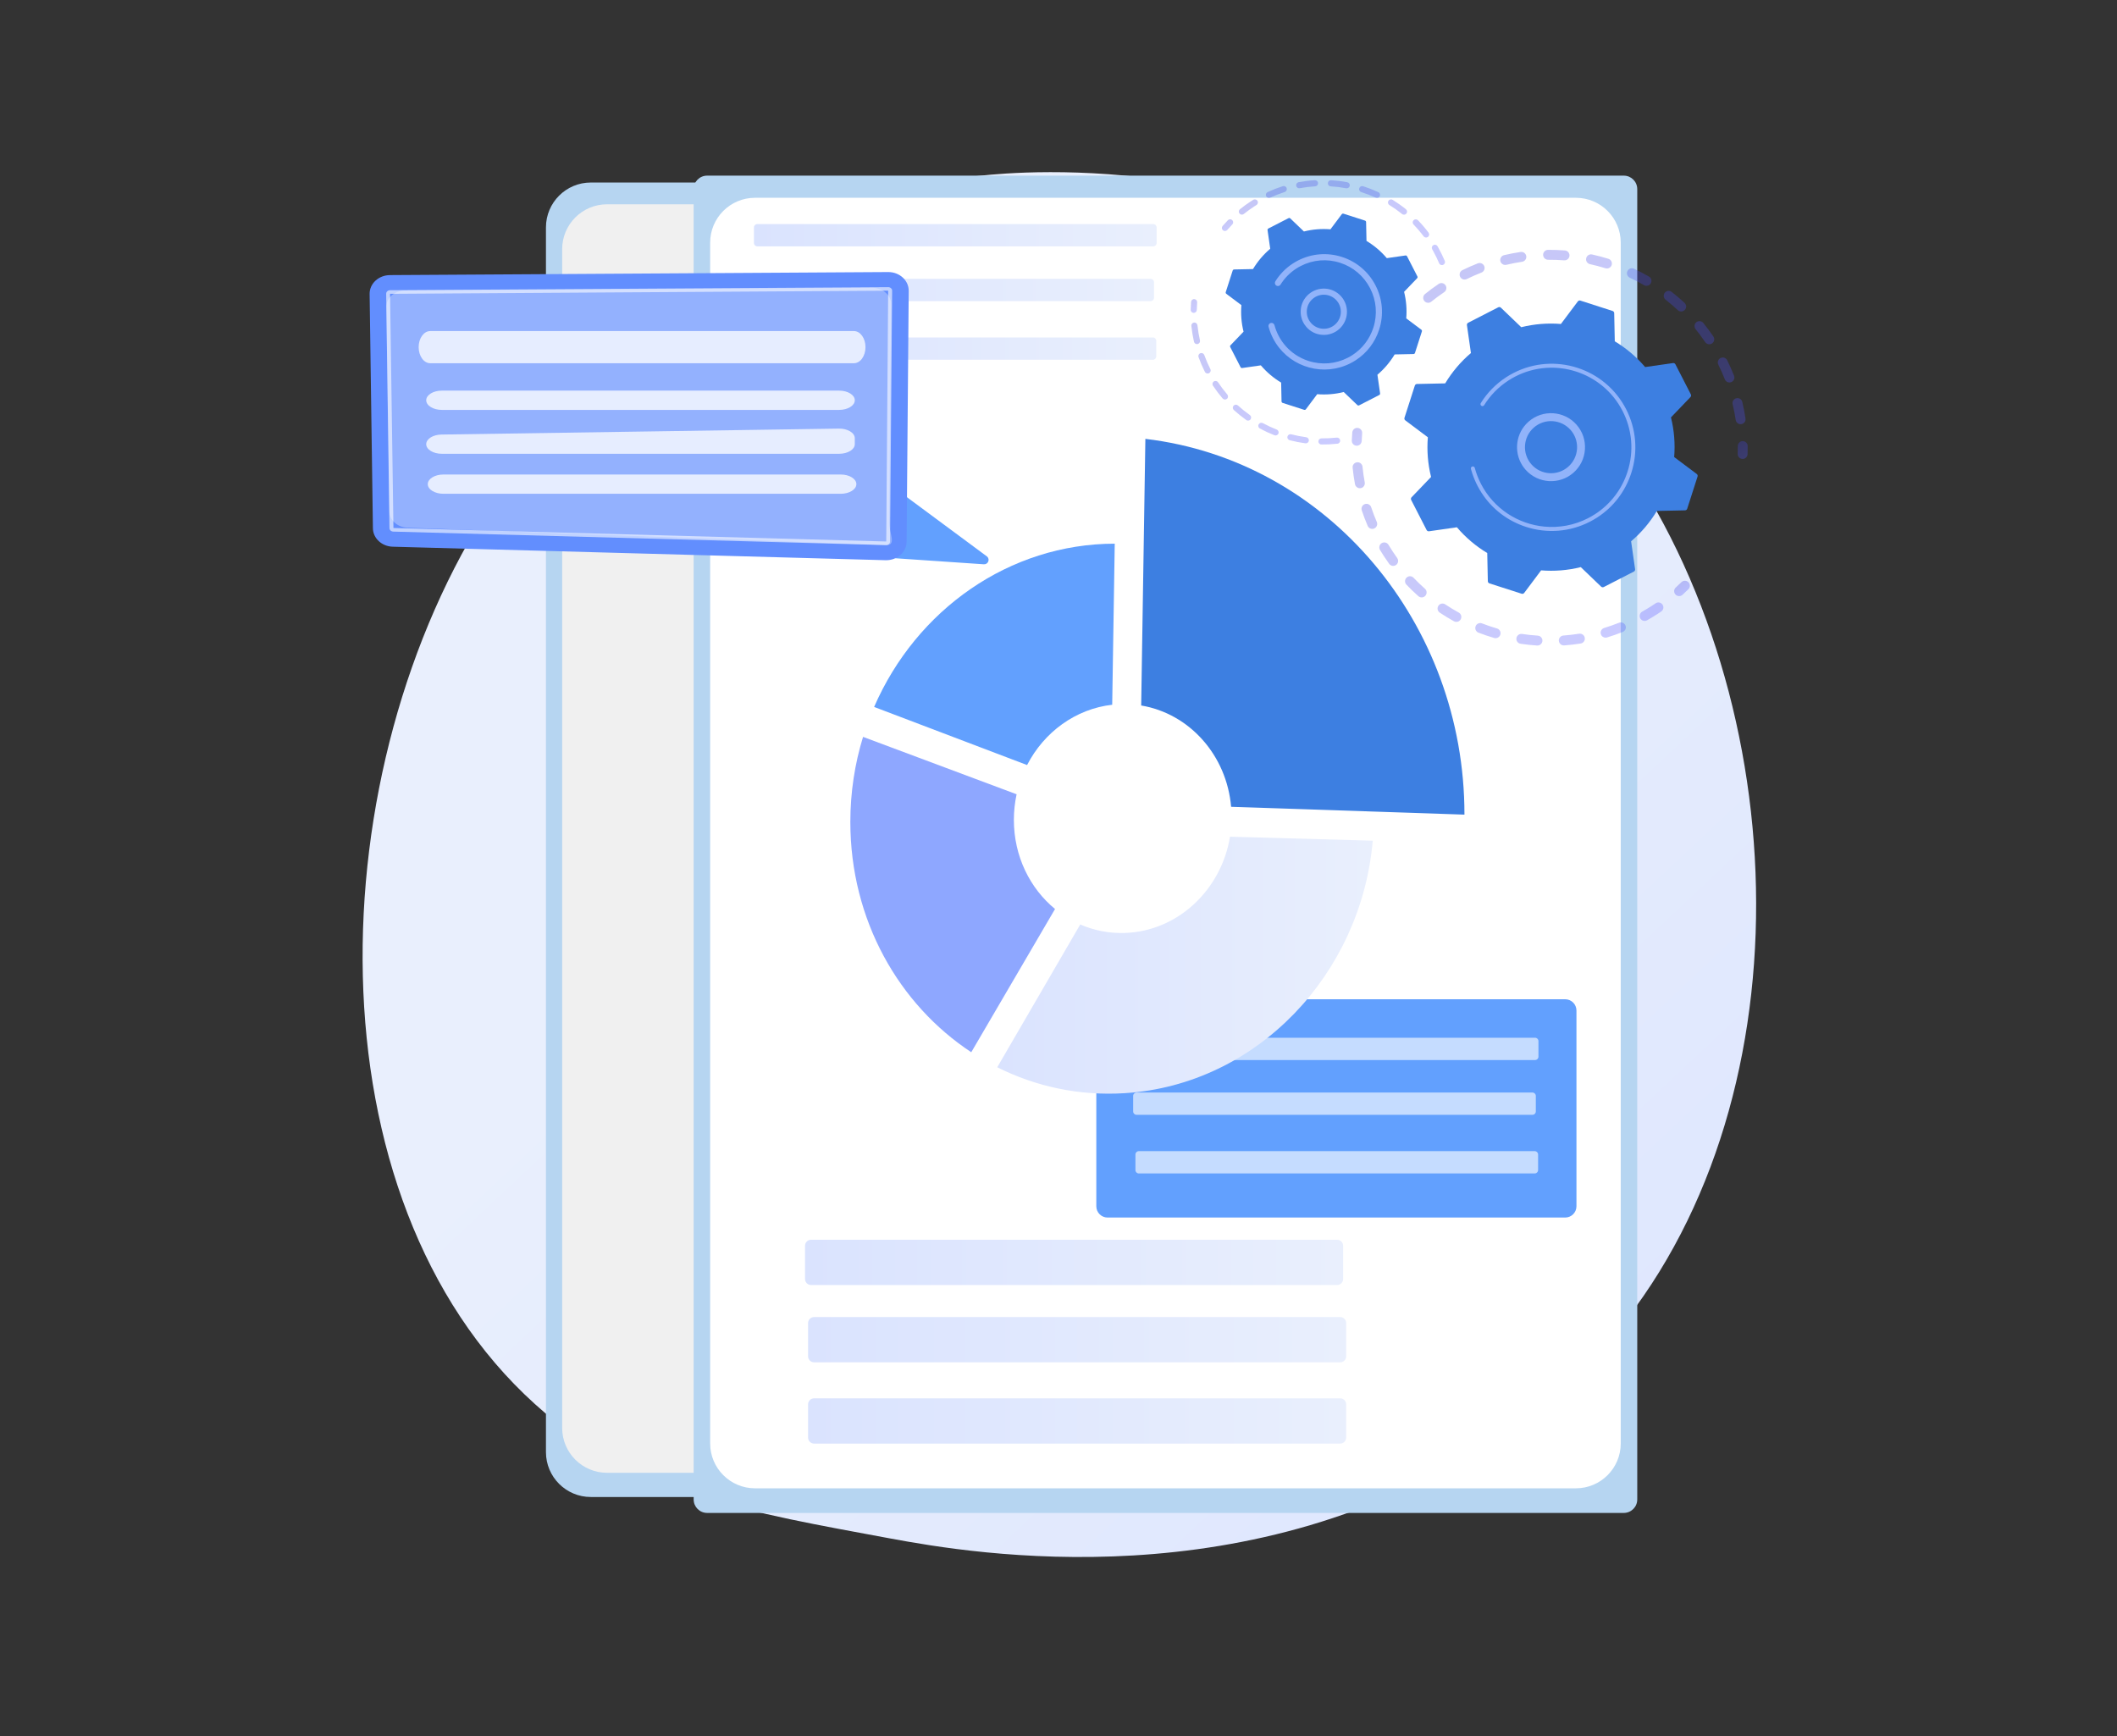 <svg width="578" height="474" viewBox="0 0 578 474" fill="none" xmlns="http://www.w3.org/2000/svg">
<rect x="0" y="0" width="578" height="474" fill="#333333" stroke="none"/>
<g clip-path="url(#clip0_466_3907)">
<path d="M433.699 372.17C423.795 382.379 414.934 388.381 408.15 392.911C341.982 437.098 266.345 424.362 242.96 420.009C205.231 412.987 173.382 408.032 146.018 383.308C83.84 327.124 86.864 209.923 134.376 137.323C140.01 128.715 187.449 58.385 263.25 48.476C265.104 48.234 266.487 48.095 267.699 47.967C279.425 46.725 352.091 40.172 411.342 89.818C419.824 96.924 433.472 109.744 446.129 129.294C492.41 200.779 492.556 311.494 433.699 372.17Z" fill="url(#paint0_linear_466_3907)"/>
<path d="M390.041 49.832H161.308C154.544 49.832 149.06 55.316 149.06 62.082V396.458C149.06 403.224 154.544 408.708 161.308 408.708H390.041C396.805 408.708 402.289 403.224 402.289 396.458V62.082C402.289 55.316 396.805 49.832 390.041 49.832Z" fill="#B6D5F1"/>
<path d="M385.613 55.777H165.736C158.972 55.777 153.488 61.262 153.488 68.027V389.851C153.488 396.617 158.972 402.101 165.736 402.101H385.613C392.377 402.101 397.861 396.617 397.861 389.851V68.027C397.861 61.262 392.377 55.777 385.613 55.777Z" fill="#F0F0F0"/>
<path d="M443.339 47.952H193.063C191.033 47.952 189.388 49.598 189.388 51.628V409.382C189.388 411.412 191.033 413.058 193.063 413.058H443.339C445.369 413.058 447.015 411.412 447.015 409.382V51.628C447.015 49.598 445.369 47.952 443.339 47.952Z" fill="#B6D5F1"/>
<path d="M430.26 53.999H206.141C199.376 53.999 193.893 59.483 193.893 66.249V394.086C193.893 400.851 199.376 406.336 206.141 406.336H430.26C437.025 406.336 442.508 400.851 442.508 394.086V66.249C442.508 59.483 437.025 53.999 430.26 53.999Z" fill="white"/>
<path d="M365.897 381.767H222.277C221.366 381.767 220.627 382.506 220.627 383.417V392.479C220.627 393.391 221.366 394.13 222.277 394.13H365.897C366.809 394.13 367.547 393.391 367.547 392.479V383.417C367.547 382.506 366.809 381.767 365.897 381.767Z" fill="url(#paint1_linear_466_3907)"/>
<path d="M365.897 359.58H222.277C221.366 359.58 220.627 360.319 220.627 361.231V370.293C220.627 371.204 221.366 371.943 222.277 371.943H365.897C366.809 371.943 367.547 371.204 367.547 370.293V361.231C367.547 360.319 366.809 359.58 365.897 359.58Z" fill="url(#paint2_linear_466_3907)"/>
<path d="M365.067 338.472H221.447C220.535 338.472 219.796 339.211 219.796 340.122V349.184C219.796 350.096 220.535 350.835 221.447 350.835H365.067C365.978 350.835 366.717 350.096 366.717 349.184V340.122C366.717 339.211 365.978 338.472 365.067 338.472Z" fill="url(#paint3_linear_466_3907)"/>
<path d="M427.34 272.815H302.399C300.7 272.815 299.323 274.193 299.323 275.892V329.334C299.323 331.033 300.7 332.411 302.399 332.411H427.34C429.039 332.411 430.417 331.033 430.417 329.334V275.892C430.417 274.193 429.039 272.815 427.34 272.815Z" fill="#62A0FE"/>
<path opacity="0.63" d="M419.128 283.323H311.015C310.51 283.323 310.102 283.732 310.102 284.236V288.497C310.102 289.001 310.51 289.41 311.015 289.41H419.128C419.632 289.41 420.041 289.001 420.041 288.497V284.236C420.041 283.732 419.632 283.323 419.128 283.323Z" fill="white"/>
<path opacity="0.63" d="M418.41 298.281H310.297C309.793 298.281 309.384 298.69 309.384 299.194V303.455C309.384 303.959 309.793 304.368 310.297 304.368H418.41C418.914 304.368 419.323 303.959 419.323 303.455V299.194C419.323 298.69 418.914 298.281 418.41 298.281Z" fill="white"/>
<path opacity="0.63" d="M419.029 314.283H310.916C310.411 314.283 310.003 314.692 310.003 315.196V319.457C310.003 319.961 310.411 320.37 310.916 320.37H419.029C419.533 320.37 419.942 319.961 419.942 319.457V315.196C419.942 314.692 419.533 314.283 419.029 314.283Z" fill="white"/>
<path d="M314.879 61.173H206.765C206.261 61.173 205.852 61.581 205.852 62.086V66.347C205.852 66.851 206.261 67.26 206.765 67.26H314.879C315.383 67.26 315.792 66.851 315.792 66.347V62.086C315.792 61.581 315.383 61.173 314.879 61.173Z" fill="url(#paint4_linear_466_3907)"/>
<path d="M314.161 76.131H206.048C205.543 76.131 205.135 76.54 205.135 77.044V81.305C205.135 81.809 205.543 82.218 206.048 82.218H314.161C314.665 82.218 315.074 81.809 315.074 81.305V77.044C315.074 76.54 314.665 76.131 314.161 76.131Z" fill="url(#paint5_linear_466_3907)"/>
<path d="M314.78 92.134H206.666C206.162 92.134 205.753 92.543 205.753 93.047V97.308C205.753 97.812 206.162 98.221 206.666 98.221H314.78C315.284 98.221 315.693 97.812 315.693 97.308V93.047C315.693 92.543 315.284 92.134 314.78 92.134Z" fill="url(#paint6_linear_466_3907)"/>
<path d="M280.422 208.874C285.05 199.881 293.662 193.541 303.662 192.409L304.356 148.431C275.618 148.462 250.23 166.405 238.659 193.006L280.422 208.874Z" fill="#62A0FE"/>
<path d="M335.823 228.435C333.471 242.875 321.642 254.221 307.144 254.714C302.819 254.861 298.686 254.027 294.935 252.4L272.277 291.382C282.81 296.665 294.705 299.252 307.142 298.454C343.276 296.138 371.649 265.905 374.799 229.518L335.821 228.435H335.823Z" fill="url(#paint7_linear_466_3907)"/>
<path d="M265.181 287.28L288.052 248.178C281.212 242.545 276.816 233.781 276.816 223.846C276.816 221.446 277.076 219.105 277.563 216.852L235.637 201.178C233.383 208.51 232.166 216.315 232.166 224.4C232.166 251.176 245.395 274.232 265.179 287.278L265.181 287.28Z" fill="#8EA7FF"/>
<path d="M311.577 192.614C324.779 194.822 334.924 206.214 336.129 220.271L399.836 222.407C399.836 222.377 399.836 222.347 399.836 222.318C399.836 170.324 362.617 125.712 312.72 119.821L311.576 192.615L311.577 192.614Z" fill="#3D7FE1"/>
<g opacity="0.3">
<path d="M388.794 82.051C388.421 81.478 388.535 80.704 389.08 80.263C390.269 79.302 391.518 78.379 392.791 77.518C393.41 77.1 394.252 77.263 394.671 77.882C394.676 77.888 394.681 77.897 394.685 77.903C395.085 78.521 394.918 79.348 394.306 79.76C393.096 80.577 391.911 81.455 390.781 82.368C390.199 82.838 389.346 82.747 388.877 82.166C388.847 82.129 388.82 82.09 388.794 82.05V82.051ZM398.734 75.71C398.706 75.666 398.68 75.619 398.655 75.57C398.325 74.898 398.601 74.087 399.271 73.757C400.649 73.079 402.068 72.453 403.491 71.897C404.187 71.625 404.969 71.968 405.244 72.665C405.517 73.361 405.172 74.146 404.476 74.418C403.123 74.947 401.774 75.542 400.464 76.186C399.843 76.492 399.1 76.276 398.732 75.709L398.734 75.71ZM409.824 71.716C409.741 71.589 409.679 71.446 409.642 71.292C409.47 70.565 409.92 69.836 410.646 69.662C412.137 69.309 413.662 69.015 415.177 68.791C415.917 68.682 416.605 69.192 416.715 69.931C416.825 70.671 416.313 71.358 415.575 71.468C414.135 71.681 412.687 71.959 411.272 72.296C410.7 72.432 410.126 72.182 409.824 71.716ZM421.53 70.302C421.394 70.093 421.316 69.844 421.313 69.577C421.308 68.831 421.909 68.22 422.657 68.214C424.19 68.203 425.743 68.258 427.269 68.378C428.013 68.437 428.57 69.088 428.512 69.833C428.454 70.579 427.803 71.135 427.057 71.076C425.606 70.962 424.132 70.91 422.676 70.921C422.196 70.924 421.772 70.677 421.529 70.302H421.53ZM433.258 71.534C433.068 71.241 432.991 70.876 433.072 70.507C433.233 69.777 433.955 69.315 434.684 69.475C436.177 69.804 437.679 70.2 439.143 70.656C439.857 70.877 440.257 71.635 440.035 72.349C439.813 73.062 439.055 73.461 438.34 73.24C436.947 72.806 435.521 72.43 434.101 72.118C433.739 72.038 433.442 71.82 433.255 71.532L433.258 71.534ZM444.42 75.33C444.174 74.951 444.123 74.457 444.331 74.017C444.648 73.34 445.454 73.05 446.131 73.368C447.517 74.02 448.893 74.739 450.219 75.506C450.867 75.88 451.087 76.708 450.713 77.356C450.339 78.002 449.511 78.224 448.863 77.85C447.602 77.121 446.296 76.437 444.978 75.819C444.74 75.707 444.552 75.535 444.419 75.33H444.42ZM474.099 115.195C473.997 115.039 473.927 114.857 473.896 114.66C473.68 113.222 473.4 111.774 473.06 110.357C472.887 109.629 473.335 108.899 474.061 108.726C474.789 108.551 475.519 108.999 475.692 109.727C476.05 111.221 476.346 112.746 476.572 114.26C476.684 115 476.174 115.689 475.434 115.799C474.892 115.88 474.376 115.629 474.097 115.197L474.099 115.195ZM454.456 81.501C454.151 81.03 454.16 80.398 454.526 79.931C454.987 79.342 455.836 79.237 456.426 79.698C457.634 80.642 458.814 81.65 459.936 82.694C460.48 83.205 460.515 84.059 460.005 84.607C459.496 85.154 458.639 85.184 458.092 84.676C457.027 83.684 455.907 82.727 454.76 81.831C454.639 81.737 454.537 81.625 454.457 81.501H454.456ZM471.05 103.806C471.002 103.731 470.959 103.651 470.925 103.564C470.393 102.21 469.794 100.86 469.148 99.554C468.817 98.884 469.092 98.071 469.761 97.74C470.431 97.408 471.246 97.681 471.574 98.353C472.253 99.728 472.883 101.148 473.443 102.573C473.716 103.269 473.374 104.054 472.678 104.328C472.069 104.567 471.391 104.334 471.048 103.805L471.05 103.806ZM462.864 89.761C462.492 89.188 462.605 88.415 463.147 87.975C463.727 87.505 464.58 87.593 465.051 88.173C466.015 89.361 466.941 90.609 467.802 91.878C467.807 91.886 467.813 91.895 467.818 91.901C468.217 92.518 468.052 93.343 467.443 93.757C466.824 94.176 465.982 94.015 465.563 93.397C464.745 92.19 463.866 91.007 462.949 89.877C462.919 89.838 462.89 89.8 462.864 89.759V89.761Z" fill="url(#paint8_linear_466_3907)"/>
<path d="M474.65 124.685C474.506 124.461 474.424 124.193 474.434 123.907C474.457 123.209 474.466 122.5 474.46 121.797C474.453 121.05 475.056 120.438 475.802 120.433C476.55 120.426 477.162 121.027 477.167 121.775C477.173 122.513 477.164 123.26 477.14 123.993C477.116 124.74 476.491 125.326 475.745 125.303C475.284 125.287 474.885 125.044 474.651 124.685H474.65Z" fill="url(#paint9_linear_466_3907)"/>
</g>
<g opacity="0.3">
<path d="M457.312 162.129C456.957 161.581 457.041 160.841 457.542 160.39C458.06 159.922 458.577 159.437 459.078 158.946C459.611 158.423 460.468 158.431 460.992 158.965C461.517 159.501 461.506 160.357 460.973 160.879C460.445 161.396 459.9 161.908 459.356 162.4C458.8 162.901 457.945 162.857 457.444 162.301C457.395 162.246 457.351 162.189 457.312 162.129Z" fill="url(#paint10_linear_466_3907)"/>
<path d="M377.773 151.735C377.435 151.212 377.103 150.681 376.78 150.144C376.395 149.503 376.601 148.671 377.242 148.286C377.883 147.9 378.719 148.109 379.1 148.748C379.847 149.99 380.642 151.197 381.474 152.352C381.909 152.96 381.773 153.805 381.167 154.242C380.56 154.679 379.715 154.542 379.277 153.935C378.763 153.222 378.257 152.48 377.774 151.735H377.773ZM373.525 143.783C373.484 143.719 373.448 143.651 373.417 143.579C372.82 142.191 372.277 140.764 371.799 139.335C371.563 138.627 371.946 137.859 372.655 137.623C373.364 137.386 374.133 137.77 374.367 138.478C374.819 139.836 375.336 141.192 375.903 142.511C376.198 143.197 375.881 143.993 375.195 144.289C374.58 144.553 373.877 144.326 373.525 143.783ZM383.831 159.412C383.484 158.877 383.554 158.153 384.033 157.697C384.575 157.181 385.431 157.202 385.947 157.744C386.933 158.779 387.977 159.786 389.051 160.738C389.609 161.234 389.661 162.09 389.166 162.648C388.67 163.208 387.814 163.26 387.255 162.764C386.124 161.762 385.024 160.702 383.986 159.611C383.927 159.549 383.875 159.482 383.829 159.413L383.831 159.412ZM370.145 132.68C370.052 132.535 369.984 132.372 369.951 132.192C369.675 130.709 369.457 129.195 369.308 127.694C369.233 126.95 369.775 126.287 370.519 126.213C371.263 126.139 371.926 126.681 372 127.425C372.143 128.849 372.348 130.285 372.611 131.695C372.748 132.429 372.263 133.136 371.528 133.274C370.973 133.377 370.434 133.125 370.144 132.68H370.145ZM392.709 166.87C392.424 166.432 392.409 165.847 392.718 165.384C393.132 164.762 393.972 164.593 394.595 165.008C395.785 165.8 397.024 166.554 398.281 167.246C398.935 167.606 399.175 168.43 398.813 169.085C398.453 169.739 397.629 169.977 396.974 169.617C395.651 168.888 394.346 168.096 393.094 167.261C392.935 167.155 392.806 167.022 392.709 166.872V166.87ZM403.01 172.2C402.782 171.849 402.72 171.396 402.882 170.977C403.15 170.28 403.934 169.932 404.631 170.2C405.969 170.714 407.344 171.179 408.718 171.581C409.436 171.79 409.849 172.541 409.638 173.259C409.429 173.977 408.677 174.388 407.959 174.179C406.512 173.756 405.066 173.268 403.658 172.726C403.381 172.62 403.158 172.432 403.008 172.201L403.01 172.2ZM414.227 175.157C414.054 174.89 413.974 174.561 414.025 174.221C414.135 173.483 414.824 172.973 415.562 173.083C416.981 173.294 418.424 173.448 419.853 173.541C420.598 173.589 421.165 174.231 421.117 174.978C421.068 175.723 420.425 176.29 419.68 176.242C418.176 176.144 416.658 175.983 415.165 175.76C414.765 175.701 414.432 175.472 414.228 175.158L414.227 175.157ZM425.821 175.597C425.701 175.411 425.624 175.195 425.608 174.96C425.554 174.214 426.114 173.567 426.859 173.512C428.289 173.409 429.731 173.242 431.144 173.018C431.883 172.901 432.576 173.406 432.693 174.143C432.81 174.881 432.306 175.575 431.568 175.692C430.078 175.928 428.56 176.103 427.054 176.211C426.544 176.249 426.08 175.997 425.82 175.597H425.821ZM437.233 173.479C437.166 173.374 437.112 173.26 437.074 173.135C436.857 172.42 437.261 171.663 437.976 171.447C439.344 171.032 440.714 170.552 442.045 170.021C442.74 169.745 443.527 170.086 443.803 170.778C444.079 171.472 443.741 172.259 443.046 172.537C441.645 173.095 440.204 173.6 438.763 174.037C438.173 174.216 437.554 173.972 437.233 173.479ZM447.895 168.908C447.88 168.885 447.866 168.862 447.851 168.837C447.484 168.186 447.713 167.36 448.364 166.993C449.283 166.474 450.196 165.92 451.08 165.348C451.4 165.14 451.717 164.93 452.03 164.716C452.649 164.296 453.49 164.457 453.91 165.075C454.347 165.693 454.17 166.536 453.551 166.956C453.221 167.18 452.888 167.401 452.551 167.62C451.622 168.222 450.66 168.804 449.695 169.35C449.069 169.703 448.28 169.504 447.895 168.908Z" fill="url(#paint11_linear_466_3907)"/>
<path d="M369.295 121.072C369.149 120.846 369.068 120.576 369.079 120.287C369.107 119.555 369.151 118.808 369.209 118.071C369.268 117.326 369.919 116.769 370.663 116.828C371.409 116.887 371.966 117.537 371.907 118.283C371.852 118.984 371.81 119.693 371.784 120.387C371.757 121.134 371.128 121.717 370.382 121.69C369.924 121.672 369.528 121.43 369.297 121.072H369.295Z" fill="url(#paint12_linear_466_3907)"/>
</g>
<path d="M383.461 114.065C383.378 114.322 383.468 114.603 383.683 114.765L389.843 119.383C389.551 122.967 389.829 126.623 390.723 130.214L385.397 135.767C385.21 135.963 385.167 136.254 385.291 136.494L389.507 144.71C389.631 144.95 389.892 145.085 390.159 145.047L397.775 143.956C400.17 146.775 402.978 149.133 406.06 150.985L406.221 158.683C406.226 158.953 406.402 159.189 406.66 159.272L415.451 162.099C415.708 162.182 415.989 162.092 416.151 161.876L420.769 155.716C424.352 156.008 428.007 155.73 431.598 154.836L437.151 160.163C437.346 160.35 437.638 160.392 437.877 160.269L446.092 156.052C446.333 155.928 446.468 155.667 446.429 155.4L445.34 147.784C448.159 145.388 450.516 142.579 452.368 139.497L460.065 139.336C460.335 139.331 460.571 139.155 460.654 138.898L463.481 130.105C463.564 129.848 463.474 129.567 463.258 129.405L457.099 124.787C457.39 121.203 457.113 117.547 456.219 113.956L461.545 108.403C461.732 108.207 461.774 107.916 461.651 107.676L457.434 99.46C457.311 99.22 457.049 99.085 456.783 99.123L449.167 100.213C446.771 97.393 443.963 95.036 440.882 93.183L440.721 85.486C440.715 85.216 440.539 84.98 440.282 84.897L431.491 82.069C431.234 81.987 430.953 82.076 430.791 82.292L426.173 88.452C422.589 88.161 418.934 88.438 415.344 89.332L409.791 84.006C409.596 83.819 409.304 83.776 409.065 83.9L400.85 88.117C400.609 88.24 400.474 88.502 400.513 88.769L401.603 96.385C398.784 98.781 396.427 101.589 394.575 104.671L386.878 104.832C386.608 104.838 386.372 105.014 386.289 105.271L383.462 114.063L383.461 114.065Z" fill="#3D7FE1"/>
<path d="M415.679 127.13C413.218 123.333 413.845 118.191 417.34 115.116C421.184 111.735 427.06 112.11 430.44 115.955C432.078 117.817 432.892 120.204 432.734 122.678C432.576 125.153 431.463 127.418 429.601 129.056C425.758 132.436 419.882 132.061 416.502 128.217C416.196 127.87 415.923 127.507 415.678 127.13H415.679ZM429.453 118.227C429.263 117.934 429.05 117.652 428.815 117.385C426.222 114.438 421.717 114.15 418.771 116.741C415.824 119.334 415.533 123.841 418.127 126.787C420.719 129.734 425.224 130.021 428.171 127.43C429.598 126.175 430.451 124.437 430.573 122.541C430.672 120.999 430.278 119.5 429.453 118.227Z" fill="#91B3FA"/>
<path d="M404.532 134.583C404.11 133.931 403.717 133.253 403.358 132.553C403.245 132.333 403.135 132.11 403.029 131.886C402.507 130.78 402.072 129.636 401.732 128.469C401.728 128.452 401.723 128.437 401.719 128.42C401.706 128.375 401.692 128.33 401.68 128.284C401.655 128.196 401.631 128.108 401.607 128.02C401.545 127.788 401.643 127.55 401.835 127.426C401.882 127.396 401.935 127.372 401.991 127.357C402.28 127.28 402.575 127.452 402.654 127.74C403.052 129.226 403.614 130.679 404.322 132.058C407.838 138.914 414.517 143.106 421.672 143.776C425.652 144.149 429.779 143.431 433.591 141.474C434.259 141.131 434.905 140.756 435.527 140.353C439.713 137.639 442.811 133.601 444.359 128.788C446.138 123.259 445.656 117.368 443.005 112.201C437.528 101.53 424.4 97.311 413.736 102.786C413.079 103.123 412.441 103.493 411.825 103.893C409.155 105.624 406.893 107.921 405.212 110.625C405.167 110.695 405.111 110.752 405.046 110.793C404.876 110.903 404.65 110.913 404.466 110.798C404.213 110.64 404.133 110.307 404.293 110.053C406.059 107.213 408.433 104.802 411.236 102.984C411.882 102.564 412.552 102.177 413.242 101.822C424.439 96.074 438.225 100.512 443.969 111.706C446.752 117.13 447.257 123.314 445.391 129.119C443.765 134.172 440.513 138.411 436.118 141.26C435.465 141.684 434.787 142.076 434.086 142.436C428.662 145.22 422.478 145.726 416.675 143.858C411.621 142.233 407.383 138.977 404.534 134.582L404.532 134.583Z" fill="#91B3FA"/>
<g opacity="0.3">
<path d="M333.746 62.695C333.549 62.391 333.566 61.984 333.813 61.695C334.275 61.157 334.761 60.625 335.256 60.115C335.578 59.784 336.106 59.775 336.437 60.097C336.77 60.418 336.777 60.949 336.455 61.279C335.983 61.764 335.521 62.272 335.08 62.785C334.78 63.134 334.252 63.174 333.901 62.874C333.84 62.82 333.787 62.76 333.745 62.694L333.746 62.695Z" fill="url(#paint13_linear_466_3907)"/>
<path d="M338.367 58.224C338.136 57.869 338.207 57.389 338.545 57.118C339.498 56.352 340.501 55.627 341.525 54.963C341.741 54.823 341.958 54.685 342.178 54.549C342.572 54.306 343.085 54.458 343.329 54.82C343.573 55.213 343.45 55.728 343.059 55.971C342.848 56.102 342.639 56.233 342.433 56.367C341.455 57.001 340.499 57.693 339.59 58.422C339.23 58.711 338.705 58.654 338.415 58.294C338.397 58.271 338.38 58.247 338.365 58.224H338.367ZM345.748 53.658C345.726 53.625 345.707 53.589 345.691 53.553C345.498 53.134 345.681 52.637 346.099 52.444C347.444 51.823 348.84 51.28 350.245 50.83C350.685 50.69 351.155 50.935 351.296 51.372C351.436 51.812 351.194 52.283 350.754 52.423C349.412 52.852 348.081 53.369 346.799 53.962C346.417 54.138 345.971 54.002 345.748 53.658ZM354.016 51.019C353.958 50.929 353.917 50.828 353.896 50.718C353.811 50.264 354.111 49.828 354.564 49.742C356.018 49.471 357.505 49.287 358.983 49.198C359.445 49.17 359.84 49.52 359.867 49.982C359.895 50.442 359.544 50.839 359.083 50.866C357.674 50.951 356.256 51.126 354.87 51.385C354.527 51.448 354.193 51.292 354.014 51.017L354.016 51.019ZM362.681 50.492C362.587 50.346 362.536 50.172 362.547 49.986C362.576 49.525 362.974 49.174 363.434 49.203C364.913 49.297 366.399 49.482 367.85 49.756C368.304 49.841 368.601 50.28 368.515 50.733C368.43 51.187 367.993 51.485 367.539 51.4C366.156 51.138 364.738 50.961 363.328 50.871C363.053 50.854 362.818 50.706 362.679 50.49L362.681 50.492ZM371.209 52.098C371.077 51.896 371.035 51.638 371.115 51.389C371.255 50.949 371.725 50.706 372.165 50.847C373.575 51.297 374.97 51.838 376.313 52.456C376.733 52.648 376.916 53.145 376.722 53.564C376.53 53.984 376.032 54.168 375.614 53.974C374.334 53.386 373.003 52.868 371.658 52.439C371.467 52.377 371.313 52.254 371.211 52.098H371.209ZM379.09 55.725C378.92 55.462 378.905 55.114 379.081 54.83C379.324 54.438 379.838 54.317 380.232 54.559C381.49 55.337 382.711 56.202 383.861 57.131C384.22 57.422 384.276 57.947 383.987 58.306C383.699 58.666 383.172 58.722 382.812 58.433C381.716 57.549 380.551 56.725 379.352 55.982C379.243 55.915 379.155 55.827 379.09 55.726V55.725ZM385.842 61.167C385.629 60.839 385.671 60.394 385.963 60.112C386.295 59.792 386.824 59.8 387.146 60.133C388.171 61.193 389.143 62.332 390.035 63.518C390.308 63.892 390.239 64.412 389.869 64.688C389.5 64.966 388.976 64.891 388.699 64.523C387.849 63.391 386.922 62.306 385.944 61.294C385.906 61.254 385.873 61.211 385.844 61.167H385.842ZM392.991 72.001C392.964 71.961 392.941 71.917 392.922 71.87C392.447 70.748 391.904 69.631 391.306 68.551C391.217 68.388 391.126 68.227 391.034 68.069C390.804 67.668 390.94 67.157 391.34 66.927C391.74 66.695 392.264 66.828 392.482 67.234C392.579 67.403 392.676 67.573 392.769 67.745C393.395 68.873 393.964 70.043 394.461 71.222C394.641 71.647 394.441 72.138 394.015 72.317C393.637 72.476 393.205 72.336 392.989 72.002L392.991 72.001Z" fill="url(#paint14_linear_466_3907)"/>
</g>
<g opacity="0.3">
<path d="M331.168 105.294C330.919 104.912 331.025 104.399 331.405 104.145C331.789 103.889 332.309 103.992 332.565 104.376C333.336 105.532 334.183 106.652 335.085 107.703C335.381 108.053 335.347 108.581 334.996 108.881C334.645 109.182 334.117 109.141 333.817 108.792C332.873 107.689 331.983 106.517 331.174 105.304C331.174 105.304 331.17 105.297 331.168 105.294ZM329.014 101.6C328.998 101.575 328.982 101.549 328.969 101.522C328.311 100.224 327.727 98.872 327.232 97.504C327.075 97.07 327.298 96.591 327.732 96.433C328.167 96.275 328.646 96.502 328.804 96.934C329.277 98.239 329.835 99.529 330.461 100.768C330.67 101.179 330.503 101.683 330.092 101.89C329.707 102.086 329.244 101.954 329.014 101.6ZM336.727 111.771C336.525 111.46 336.55 111.04 336.811 110.753C337.122 110.412 337.65 110.387 337.991 110.698C339.02 111.633 340.113 112.515 341.243 113.317C341.619 113.586 341.708 114.106 341.44 114.483C341.173 114.86 340.651 114.948 340.274 114.681C339.09 113.841 337.943 112.916 336.865 111.934C336.81 111.885 336.764 111.83 336.726 111.771H336.727ZM326.106 93.57C326.053 93.49 326.015 93.401 325.993 93.302C325.667 91.882 325.426 90.428 325.276 88.98C325.228 88.521 325.562 88.11 326.022 88.063C326.48 88.016 326.891 88.35 326.939 88.808C327.082 90.189 327.312 91.574 327.622 92.927C327.726 93.377 327.444 93.826 326.994 93.929C326.642 94.01 326.291 93.854 326.106 93.568V93.57ZM343.687 116.711C343.526 116.462 343.503 116.136 343.653 115.858C343.873 115.451 344.38 115.301 344.786 115.52C346.006 116.18 347.279 116.773 348.57 117.28C349.001 117.449 349.211 117.935 349.042 118.364C348.873 118.793 348.387 119.005 347.958 118.836C346.604 118.304 345.268 117.682 343.99 116.99C343.862 116.921 343.76 116.824 343.687 116.71V116.711ZM351.629 119.837C351.505 119.647 351.459 119.408 351.52 119.171C351.635 118.724 352.092 118.456 352.539 118.572C353.885 118.921 355.264 119.192 356.637 119.376C357.095 119.438 357.415 119.859 357.355 120.316C357.293 120.774 356.873 121.094 356.415 121.032C354.976 120.838 353.53 120.555 352.119 120.189C351.909 120.134 351.739 120.003 351.629 119.834V119.837ZM360.091 120.97C360.005 120.837 359.955 120.677 359.958 120.505C359.963 120.043 360.342 119.673 360.804 119.68C362.194 119.698 363.597 119.629 364.974 119.478C365.432 119.429 365.846 119.759 365.896 120.218C365.947 120.677 365.615 121.09 365.156 121.141C363.712 121.299 362.241 121.372 360.782 121.354C360.491 121.35 360.237 121.199 360.09 120.972L360.091 120.97Z" fill="url(#paint15_linear_466_3907)"/>
<path d="M325.226 85.036C325.138 84.901 325.088 84.739 325.092 84.566C325.106 83.85 325.142 83.132 325.197 82.431C325.234 81.972 325.635 81.626 326.096 81.664C326.555 81.701 326.899 82.102 326.863 82.563C326.81 83.231 326.777 83.916 326.763 84.6C326.753 85.062 326.372 85.428 325.91 85.42C325.623 85.414 325.371 85.263 325.226 85.037V85.036Z" fill="url(#paint16_linear_466_3907)"/>
</g>
<path d="M334.665 79.745C334.61 79.917 334.669 80.105 334.813 80.213L338.934 83.303C338.739 85.702 338.925 88.148 339.524 90.551L335.961 94.267C335.836 94.398 335.807 94.593 335.89 94.754L338.712 100.252C338.794 100.413 338.969 100.504 339.148 100.478L344.244 99.749C345.847 101.636 347.726 103.214 349.789 104.453L349.896 109.603C349.9 109.783 350.017 109.942 350.19 109.998L356.073 111.89C356.245 111.945 356.433 111.886 356.542 111.742L359.632 107.62C362.03 107.815 364.477 107.63 366.879 107.03L370.595 110.594C370.725 110.719 370.921 110.748 371.081 110.665L376.579 107.843C376.74 107.76 376.831 107.586 376.805 107.407L376.076 102.31C377.963 100.706 379.54 98.828 380.779 96.766L385.929 96.659C386.109 96.655 386.267 96.538 386.324 96.366L388.216 90.482C388.271 90.31 388.212 90.122 388.067 90.015L383.946 86.924C384.141 84.526 383.956 82.079 383.356 79.676L386.919 75.96C387.044 75.829 387.073 75.634 386.991 75.473L384.169 69.975C384.086 69.814 383.912 69.723 383.733 69.749L378.637 70.478C377.033 68.591 375.155 67.014 373.092 65.775L372.985 60.624C372.981 60.444 372.864 60.286 372.692 60.229L366.809 58.337C366.637 58.282 366.449 58.341 366.34 58.485L363.25 62.607C360.852 62.412 358.405 62.597 356.003 63.197L352.287 59.632C352.157 59.507 351.961 59.478 351.8 59.561L346.303 62.383C346.142 62.465 346.051 62.64 346.077 62.819L346.806 67.916C344.919 69.519 343.342 71.398 342.103 73.46L336.953 73.567C336.773 73.571 336.615 73.688 336.558 73.86L334.666 79.744L334.665 79.745Z" fill="#3D7FE1"/>
<path d="M356.125 88.54C355.392 87.408 355.042 86.077 355.13 84.707C355.237 83.021 355.996 81.479 357.264 80.364C359.881 78.062 363.884 78.317 366.187 80.935C368.488 83.56 368.234 87.557 365.615 89.859C364.347 90.975 362.721 91.53 361.036 91.421C359.35 91.314 357.807 90.556 356.692 89.287C356.484 89.05 356.294 88.8 356.125 88.54ZM365.343 82.584C365.221 82.395 365.083 82.214 364.93 82.039C363.236 80.114 360.292 79.925 358.367 81.62C357.434 82.441 356.876 83.575 356.798 84.814C356.718 86.055 357.128 87.25 357.947 88.184C358.768 89.117 359.903 89.675 361.142 89.753C362.382 89.833 363.579 89.425 364.511 88.603C366.263 87.063 366.576 84.486 365.343 82.582V82.584Z" fill="#91B3FA"/>
<path d="M348.36 93.718C348.072 93.274 347.804 92.812 347.558 92.332C347.069 91.379 346.675 90.374 346.389 89.343C346.377 89.297 346.364 89.251 346.352 89.204C346.256 88.846 346.408 88.478 346.704 88.287C346.776 88.24 346.857 88.205 346.943 88.181C347.389 88.062 347.845 88.328 347.966 88.773C348.225 89.737 348.588 90.677 349.046 91.569C349.071 91.618 349.097 91.666 349.122 91.716C350.224 93.814 351.809 95.56 353.73 96.843C354.772 97.539 355.915 98.099 357.136 98.504C357.146 98.507 357.155 98.511 357.166 98.514C357.197 98.524 357.227 98.535 357.257 98.543C360.837 99.694 364.649 99.383 367.993 97.665C368.426 97.444 368.844 97.202 369.247 96.941C371.956 95.183 373.962 92.57 374.965 89.453C376.116 85.873 375.804 82.061 374.088 78.716C372.371 75.374 369.455 72.894 365.877 71.743C362.298 70.592 358.485 70.903 355.141 72.621C354.714 72.84 354.302 73.079 353.903 73.337C352.174 74.458 350.711 75.945 349.622 77.696C349.555 77.803 349.468 77.891 349.368 77.956C349.105 78.126 348.756 78.141 348.471 77.964C348.079 77.719 347.958 77.205 348.203 76.811C349.421 74.853 351.059 73.189 352.993 71.935C353.44 71.644 353.9 71.377 354.377 71.133C358.119 69.211 362.385 68.864 366.389 70.152C370.393 71.441 373.657 74.207 375.575 77.953C377.497 81.695 377.845 85.962 376.556 89.966C375.435 93.453 373.191 96.377 370.159 98.344C369.709 98.635 369.24 98.906 368.756 99.155C361.512 102.874 352.697 100.413 348.358 93.721L348.36 93.718Z" fill="#91B3FA"/>
<path d="M244.439 152.413L268.593 154.059C269.741 154.158 270.368 152.753 269.528 151.965L246.366 134.812L244.439 152.414V152.413Z" fill="#62A0FE"/>
<path d="M106.459 75.106L242.484 74.274C245.599 74.255 248.127 76.562 248.104 79.403L247.532 147.898C247.509 150.753 244.912 153.032 241.782 152.947L107.23 149.261C104.242 149.178 101.855 146.964 101.816 144.239L100.916 80.263C100.876 77.441 103.363 75.128 106.46 75.109L106.459 75.106Z" fill="#628EFE"/>
<path opacity="0.31" d="M110.672 79.297L238.046 78.569C240.963 78.553 243.331 80.569 243.309 83.05L242.773 142.894C242.751 145.389 244.885 148.899 241.953 148.823L111.394 144.084C108.596 144.012 106.36 142.077 106.324 139.697L105.481 83.801C105.444 81.335 107.774 79.313 110.674 79.297H110.672Z" fill="white"/>
<path opacity="0.59" d="M241.952 148.825L107.364 145.137C106.796 145.122 106.345 144.703 106.336 144.184L105.436 80.209C105.432 79.948 105.536 79.709 105.738 79.521C105.94 79.332 106.199 79.232 106.488 79.231L242.511 78.399C242.804 78.399 243.065 78.496 243.269 78.682C243.475 78.87 243.581 79.11 243.578 79.374L243.006 147.865C243.004 148.393 242.529 148.825 241.952 148.825ZM107.42 144.151L241.968 147.837L242.496 79.364L106.496 80.218L107.42 144.151Z" fill="white"/>
<path opacity="0.77" d="M114.306 94.777C114.306 97.201 115.716 99.165 117.457 99.165H233.152C234.893 99.165 236.304 97.201 236.304 94.777C236.304 92.354 234.893 90.39 233.152 90.39H117.457C115.716 90.39 114.306 92.354 114.306 94.777Z" fill="white"/>
<path opacity="0.77" d="M120.642 106.648H229.11C231.47 106.648 233.383 107.826 233.383 109.279C233.383 110.731 231.47 111.91 229.11 111.91H120.642C118.282 111.91 116.37 110.731 116.37 109.279C116.37 107.826 118.282 106.648 120.642 106.648Z" fill="white"/>
<path opacity="0.77" d="M116.368 121.265C116.368 122.716 118.278 123.891 120.634 123.891H229.119C231.474 123.891 233.384 122.716 233.384 121.265V119.64C233.384 118.165 231.411 116.979 229.016 117.015L120.531 118.639C118.216 118.673 116.37 119.84 116.37 121.265H116.368Z" fill="white"/>
<path opacity="0.77" d="M121.07 129.548H229.538C231.898 129.548 233.811 130.727 233.811 132.179C233.811 133.631 231.898 134.81 229.538 134.81H121.07C118.71 134.81 116.797 133.631 116.797 132.179C116.797 130.727 118.71 129.548 121.07 129.548Z" fill="white"/>
</g>
<mask id="mask0_466_3907" style="mask-type:alpha" maskUnits="userSpaceOnUse" x="0" y="0" width="578" height="474">
<path d="M79 0.5H499C542.354 0.5 577.5 35.646 577.5 79V395C577.5 438.354 542.354 473.5 499 473.5H79C35.646 473.5 0.5 438.354 0.5 395V79C0.5 35.646 35.646 0.5 79 0.5Z" fill="#EDF4FF" stroke="#DFECFF"/>
</mask>
<g mask="url(#mask0_466_3907)">
</g>
<defs>
<linearGradient id="paint0_linear_466_3907" x1="514.248" y1="486.756" x2="245.942" y2="201.176" gradientUnits="userSpaceOnUse">
<stop stop-color="#DAE3FE"/>
<stop offset="1" stop-color="#E9EFFD"/>
</linearGradient>
<linearGradient id="paint1_linear_466_3907" x1="220.627" y1="387.949" x2="367.546" y2="387.949" gradientUnits="userSpaceOnUse">
<stop stop-color="#DAE3FE"/>
<stop offset="1" stop-color="#E9EFFD"/>
</linearGradient>
<linearGradient id="paint2_linear_466_3907" x1="220.627" y1="365.761" x2="367.546" y2="365.761" gradientUnits="userSpaceOnUse">
<stop stop-color="#DAE3FE"/>
<stop offset="1" stop-color="#E9EFFD"/>
</linearGradient>
<linearGradient id="paint3_linear_466_3907" x1="219.796" y1="344.653" x2="366.717" y2="344.653" gradientUnits="userSpaceOnUse">
<stop stop-color="#DAE3FE"/>
<stop offset="1" stop-color="#E9EFFD"/>
</linearGradient>
<linearGradient id="paint4_linear_466_3907" x1="205.852" y1="64.216" x2="315.791" y2="64.216" gradientUnits="userSpaceOnUse">
<stop stop-color="#DAE3FE"/>
<stop offset="1" stop-color="#E9EFFD"/>
</linearGradient>
<linearGradient id="paint5_linear_466_3907" x1="205.135" y1="79.174" x2="315.074" y2="79.174" gradientUnits="userSpaceOnUse">
<stop stop-color="#DAE3FE"/>
<stop offset="1" stop-color="#E9EFFD"/>
</linearGradient>
<linearGradient id="paint6_linear_466_3907" x1="205.753" y1="95.176" x2="315.692" y2="95.176" gradientUnits="userSpaceOnUse">
<stop stop-color="#DAE3FE"/>
<stop offset="1" stop-color="#E9EFFD"/>
</linearGradient>
<linearGradient id="paint7_linear_466_3907" x1="272.277" y1="263.516" x2="374.8" y2="263.516" gradientUnits="userSpaceOnUse">
<stop stop-color="#DAE3FE"/>
<stop offset="1" stop-color="#E9EFFD"/>
</linearGradient>
<linearGradient id="paint8_linear_466_3907" x1="413.458" y1="64.12" x2="455.464" y2="128.894" gradientUnits="userSpaceOnUse">
<stop stop-color="#4042E2"/>
<stop offset="1" stop-color="#4F52FF"/>
</linearGradient>
<linearGradient id="paint9_linear_466_3907" x1="474.556" y1="120.985" x2="477.009" y2="124.768" gradientUnits="userSpaceOnUse">
<stop stop-color="#4042E2"/>
<stop offset="1" stop-color="#4F52FF"/>
</linearGradient>
<linearGradient id="paint10_linear_466_3907" x1="458.38" y1="159.366" x2="460.063" y2="161.963" gradientUnits="userSpaceOnUse">
<stop stop-color="#4042E2"/>
<stop offset="1" stop-color="#4F52FF"/>
</linearGradient>
<linearGradient id="paint11_linear_466_3907" x1="387.639" y1="114.939" x2="430.905" y2="181.658" gradientUnits="userSpaceOnUse">
<stop stop-color="#4042E2"/>
<stop offset="1" stop-color="#4F52FF"/>
</linearGradient>
<linearGradient id="paint12_linear_466_3907" x1="369.267" y1="117.407" x2="371.688" y2="121.141" gradientUnits="userSpaceOnUse">
<stop stop-color="#4042E2"/>
<stop offset="1" stop-color="#4F52FF"/>
</linearGradient>
<linearGradient id="paint13_linear_466_3907" x1="334.532" y1="60.567" x2="335.73" y2="62.413" gradientUnits="userSpaceOnUse">
<stop stop-color="#4042E2"/>
<stop offset="1" stop-color="#4F52FF"/>
</linearGradient>
<linearGradient id="paint14_linear_466_3907" x1="354.788" y1="46.37" x2="378.255" y2="82.556" gradientUnits="userSpaceOnUse">
<stop stop-color="#4042E2"/>
<stop offset="1" stop-color="#4F52FF"/>
</linearGradient>
<linearGradient id="paint15_linear_466_3907" x1="330.569" y1="85.014" x2="357.352" y2="126.314" gradientUnits="userSpaceOnUse">
<stop stop-color="#4042E2"/>
<stop offset="1" stop-color="#4F52FF"/>
</linearGradient>
<linearGradient id="paint16_linear_466_3907" x1="325.044" y1="82.147" x2="326.876" y2="84.972" gradientUnits="userSpaceOnUse">
<stop stop-color="#4042E2"/>
<stop offset="1" stop-color="#4F52FF"/>
</linearGradient>
<clipPath id="clip0_466_3907">
<rect width="380.477" height="380" fill="white" transform="translate(99 47)"/>
</clipPath>
</defs>
</svg>
